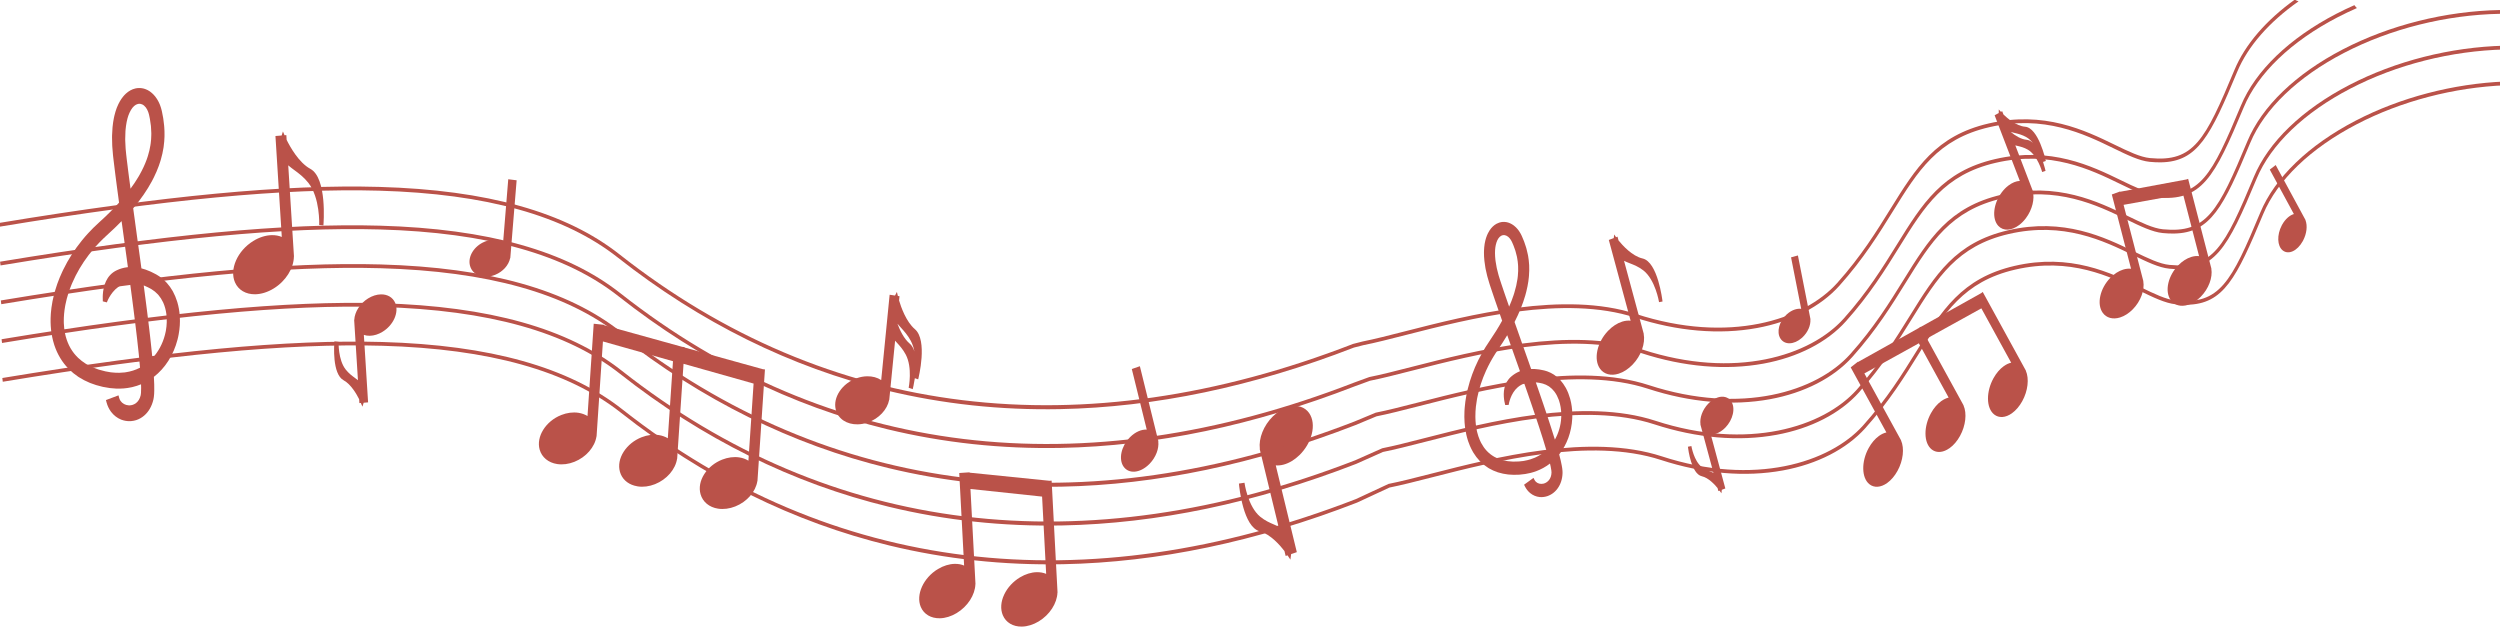 <?xml version="1.0" encoding="UTF-8"?> <svg xmlns="http://www.w3.org/2000/svg" xmlns:xlink="http://www.w3.org/1999/xlink" version="1.1" id="Слой_1" x="0px" y="0px" viewBox="0 0 1895.197 486.197" style="enable-background:new 0 0 1895.197 486.197;" xml:space="preserve"> <style type="text/css"> .st0{fill:#BA5249;} </style> <g> <g> <g> <path class="st0" d="M136.315,240.114c-0.009-0.321-0.034-0.643-0.059-0.939c-0.248-3.432-0.839-6.762-1.759-9.897l-0.097-0.306 c-0.055-0.19-0.109-0.373-0.155-0.498c-0.813-2.622-1.859-5.118-3.136-7.468l-0.124-0.219c-0.098-0.177-0.196-0.35-0.258-0.444 c-1.184-2.05-2.541-3.937-4.035-5.609c-0.202-0.256-0.423-0.501-0.634-0.71c-1.486-1.596-3.163-3.048-4.983-4.314 c-0.247-0.172-0.494-0.343-0.755-0.498c-0.688-0.471-1.357-0.863-1.931-1.189c-1.298-0.728-2.6-1.388-3.816-1.936 c-0.274-0.138-0.566-0.258-0.827-0.363c-2.242-1.001-4.464-1.775-6.55-2.288c-0.326-2.382-0.65-4.779-0.966-7.201l-0.154-1.046 l0.001-0.041l-0.027-0.191c-0.332-2.346-0.652-4.706-0.971-7.055c0,0-0.224-1.622-0.251-1.824 c-0.03-0.228-0.061-0.455-0.091-0.651c-0.372-2.693-0.745-5.386-1.117-8.061c-0.009-0.079-0.082-0.658-0.101-0.796l-0.4-2.929 c-0.241-1.749-0.48-3.483-0.714-5.218l-0.022-0.157c-0.04-0.286-0.079-0.563-0.107-0.851l-0.016-0.124 c-0.218-1.423-0.405-2.845-0.605-4.354c-0.151-1.034-0.288-2.067-0.425-3.1l-0.02-0.137c-0.047-0.28-0.079-0.559-0.113-0.845 l-0.014-0.102c-0.044-0.269-0.081-0.542-0.116-0.815c5.81-6.923,10.588-13.853,14.213-20.62c0.533-1.014,1.05-2.009,1.532-2.999 c1.446-2.942,2.685-5.836,3.682-8.599c0.414-1.143,0.801-2.301,1.134-3.391c0.166-0.5,0.316-1,0.433-1.443 c0.856-2.911,1.533-5.951,2.01-9.035c0,0,0.056-0.462,0.079-0.641c0.027-0.208,0.053-0.415,0.067-0.557 c0.32-2.317,0.515-4.674,0.58-7.008c0.015-0.544,0.029-1.069,0.013-1.613c0.032-1.752-0.025-3.525-0.169-5.382 c-0.035-0.566-0.069-1.08-0.135-1.615c-0.107-1.382-0.282-2.832-0.55-4.552c-0.04-0.352-0.095-0.706-0.155-1.088 c-0.263-1.538-0.536-2.95-0.835-4.316c-0.049-0.286-0.104-0.559-0.164-0.818l-0.071-0.304c-0.323-1.418-0.727-2.761-1.2-3.995 c-0.027-0.092-0.066-0.206-0.123-0.33c-0.085-0.237-0.181-0.473-0.276-0.702l-0.077-0.186c-0.507-1.179-1.089-2.302-1.73-3.338 c-0.109-0.205-0.222-0.366-0.308-0.49l-0.025-0.034c-0.812-1.281-1.724-2.427-2.673-3.366c-0.391-0.414-0.768-0.764-1.148-1.069 c-0.904-0.805-1.874-1.484-2.886-2.02c-0.235-0.14-0.489-0.266-0.757-0.375c-1.922-0.922-3.93-1.37-5.971-1.33l-0.329,0.005 c-0.811,0.016-1.633,0.119-2.469,0.313l-0.169,0.042c-2.487,0.588-4.838,1.875-7.003,3.839c-0.83,0.77-1.535,1.522-2.137,2.278 c-1.76,2.138-3.272,4.746-4.48,7.721c-0.122,0.286-0.244,0.591-0.381,0.934c-0.667,1.765-1.228,3.605-1.703,5.578 c-0.172,0.647-0.306,1.312-0.434,1.952c-0.43,2.073-0.761,4.297-0.984,6.613c-0.041,0.266-0.068,0.537-0.078,0.806 c-0.182,1.925-0.295,3.918-0.335,5.908c-0.006,0.216-0.008,0.441-0.01,0.669c-0.002,0.203-0.004,0.409-0.01,0.665 c-0.009,2.175,0.038,4.214,0.145,6.263l0.062,1.014c0.094,1.799,0.26,3.811,0.509,6.161l0.104,0.952 c0.008,0.104,0.021,0.215,0.033,0.326l0.021,0.199c0.02,0.193,0.044,0.385,0.068,0.578c0.02,0.162,0.04,0.324,0.061,0.518 l0.115,0.987c0.127,1.082,0.256,2.194,0.403,3.32l0.06,0.509c0.04,0.353,0.082,0.708,0.127,1.003 c0.151,1.276,0.313,2.581,0.479,3.917c0,0,0.432,3.448,0.459,3.678c0.281,2.187,0.575,4.448,0.875,6.681 c0.04,0.385,0.096,0.792,0.148,1.145c0.321,2.43,0.655,4.916,0.996,7.401c0.028,0.253,0.058,0.488,0.101,0.739 c0.173,1.379,0.356,2.769,0.549,4.173c-4.364,4.844-9.467,9.9-15.179,15.041c-2.948,2.649-5.737,5.413-8.28,8.205 c-1.621,1.748-3.195,3.571-4.668,5.409c-5.621,6.918-10.384,14.369-14.16,22.149l-0.008,0.009l-0.113,0.225 c-0.278,0.556-0.522,1.093-0.745,1.601c-0.677,1.434-1.303,2.854-1.859,4.213c-1.304,3.155-2.421,6.319-3.301,9.342 c-0.241,0.741-0.459,1.492-0.66,2.263c-0.149,0.536-0.298,1.073-0.393,1.522c-0.812,3.135-1.443,6.389-1.877,9.67 c-0.161,1.212-0.292,2.443-0.385,3.605c-0.045,0.435-0.074,0.871-0.103,1.301c-0.275,4.078-0.212,8.026,0.195,11.785 c0.024,0.183,0.111,0.948,0.137,1.151c0.182,1.431,0.418,2.869,0.703,4.28c0.41,1.996,0.924,3.968,1.514,5.811 c0.085,0.289,0.179,0.568,0.276,0.852l0.083,0.242c1.047,3.045,2.399,5.975,3.977,8.632c0.16,0.298,0.337,0.596,0.5,0.842 c1.596,2.612,3.476,5.057,5.588,7.268c0.127,0.147,0.259,0.288,0.394,0.431l0.622,0.658l0.039,0.003 c1.971,1.942,4.154,3.718,6.464,5.264c0.1,0.071,0.2,0.137,0.3,0.203c0.067,0.044,0.135,0.088,0.202,0.136l0.078,0.058 l0.085,0.046c0.055,0.036,0.109,0.071,0.164,0.103c2.532,1.623,5.216,3.018,7.929,4.128c0.294,0.133,0.589,0.247,0.886,0.362 c2.737,1.091,5.688,1.998,8.773,2.696c0.251,0.071,0.503,0.125,0.755,0.177l0.152,0.023c3.352,0.717,6.615,1.136,9.686,1.246 c0.232,0.011,0.464,0.022,0.692,0.017c0.012,0,0.024-0.001,0.036-0.001c0.726,0.019,1.444,0.021,2.154,0.007 c0.963-0.019,1.944-0.067,2.914-0.145c2.02-0.159,4.077-0.471,6.094-0.925c0.253-0.052,0.505-0.106,0.689-0.162 c2.135-0.501,4.257-1.186,6.333-2.044c0.026,0.748,0.044,1.469,0.048,2.126c0,0,0.012,0.472,0.016,0.564 c0.018,3.349-0.162,4.877-0.315,5.558c-1.282,5.602-5.207,7.666-8.487,7.729l-0.122,0.006c-0.077,0.002-0.156-0.003-0.229-0.007 l-0.321-0.015c-2.531-0.157-4.825-1.42-6.134-3.376c-0.058-0.087-0.118-0.174-0.203-0.324c-0.393-0.653-0.673-1.318-0.858-2.035 l-0.476-1.848l-9.536,3.579l0.487,1.825c0.672,2.515,1.764,4.824,3.28,6.909l0.26,0.335c1.948,2.551,4.514,4.525,7.372,5.688 c0.083,0.037,0.165,0.068,0.272,0.104l0.09,0.037c2.027,0.757,4.154,1.124,6.311,1.091l0.152-0.002 c0.317-0.006,0.632-0.025,0.951-0.046c0.654-0.05,1.303-0.142,1.911-0.27c0.598-0.117,1.176-0.263,1.724-0.436l0.016,0.001 l0.233-0.076c2.099-0.689,4.06-1.794,5.826-3.283c3.466-2.912,5.93-7.179,7.123-12.331c0.26-1.107,0.44-2.495,0.548-4.218 c0.049-0.665,0.076-1.451,0.086-2.449c0.061-2.787-0.031-6.228-0.282-10.49c8.552-6.617,14.886-16.56,17.892-28.137l0.045-0.179 c0.079-0.314,0.155-0.619,0.2-0.847c0.093-0.373,0.186-0.745,0.262-1.097c0.149-0.693,0.299-1.406,0.411-2.076 C136.302,248.828,136.577,244.36,136.315,240.114z M79.889,281.517c-1.559-0.336-3.094-0.741-4.703-1.241l-0.147-0.044 c-0.222-0.067-0.45-0.135-0.718-0.232c-2.809-0.911-5.407-2.037-7.741-3.356c-0.248-0.136-0.497-0.272-0.722-0.403 c-0.396-0.233-0.778-0.466-1.149-0.701c-1.904-1.199-3.702-2.597-5.345-4.153l-0.076-0.068c-0.156-0.131-0.311-0.291-0.456-0.449 l-0.066-0.069c-1.927-1.887-3.615-4.037-5.029-6.407c-0.148-0.243-0.283-0.468-0.428-0.73c-1.366-2.404-2.474-5.081-3.296-7.972 c-0.088-0.301-0.176-0.618-0.272-1.019c-0.158-0.573-0.309-1.227-0.477-2.069c-0.478-2.329-0.774-4.884-0.882-7.607 c-0.018-0.399-0.021-0.797-0.024-1.223c-0.044-3.794,0.308-7.773,1.042-11.795l0.271-1.393c0.54-2.717,1.265-5.5,2.155-8.269 c0.639-1.977,1.374-3.994,2.254-6.181l0.318-0.768c0.137-0.331,0.273-0.661,0.452-1.043c3.116-7.242,7.259-14.287,12.322-20.95 c0.781-1.043,1.671-2.164,2.724-3.433c3.385-4.096,7.159-8.03,11.216-11.693c3.951-3.56,7.653-7.112,11.056-10.61l0.941,6.761 c0.039,0.282,0.078,0.555,0.106,0.84l0.014,0.116c0.168,1.127,0.32,2.273,0.473,3.421c0.103,0.769,0.21,1.535,0.318,2.299 c0.106,0.756,0.212,1.513,0.315,2.282l0.022,0.159c0.04,0.285,0.079,0.562,0.118,0.945c0.387,2.777,0.774,5.554,1.154,8.39 c0.061,0.379,0.122,0.758,0.174,1.197l1.155,8.487c-0.171,0.015-0.341,0.033-0.513,0.052c-2.81,0.338-5.514,1.125-8.034,2.337 c-7.936,3.79-10.076,12.121-10.474,18.457c-0.032,0.558-0.046,1.078-0.06,1.567c-0.024,1.316,0.018,2.393,0.043,3.036 c0.008,0.208,0.015,0.369,0.016,0.475l3.057,0.778c0.361-0.981,3.74-9.679,11.251-13.231c1.255-0.589,2.579-1.019,3.938-1.278 l0.504-0.023l0.082-0.09c0.589-0.092,1.192-0.155,1.803-0.189c0.156,1.143,0.305,2.29,0.458,3.471l0.121,0.896 c0.19,1.408,0.378,2.804,0.559,4.224c0.051,0.368,0.102,0.736,0.152,1.122l0.269,2.052c0.33,2.526,0.658,5.025,0.966,7.485 l0.154,1.207c0.433,3.352,0.836,6.648,1.238,9.955c0.057,0.354,0.102,0.693,0.141,1.133c0.431,3.462,0.812,6.662,1.161,9.74 c0.016,0.171,0.035,0.342,0.064,0.514l0.103,0.928c0.447,3.945,0.842,7.554,1.178,10.764c0.015,0.202,0.037,0.397,0.058,0.584 l0.033,0.312c0.333,3.292,0.635,6.551,0.917,9.922c-3.392,1.753-7.081,2.925-11.002,3.492c-0.235,0.038-0.484,0.076-0.755,0.102 c-1.267,0.154-2.577,0.244-3.895,0.27c-1.911,0.037-3.898-0.062-5.905-0.295l-0.776-0.09 C82.4,282.006,81.117,281.778,79.889,281.517z M98.17,85.485c0.332-0.761,0.678-1.428,1.087-2.084 c1.483-2.529,3.3-4.115,5.245-4.585c0.279-0.066,0.557-0.097,0.803-0.127c0.108-0.011,0.215-0.017,0.323-0.019 c0.276-0.005,0.562,0.016,0.83,0.059c0.465,0.083,0.913,0.223,1.343,0.422c0.979,0.443,1.889,1.204,2.705,2.264l0.084,0.12 c0.036,0.051,0.072,0.097,0.103,0.15l0.05,0.085l0.057,0.079c0.558,0.766,1.056,1.726,1.485,2.865 c0.117,0.305,0.217,0.568,0.284,0.827l0.023,0.087l0.03,0.085c0.126,0.359,0.247,0.792,0.366,1.314 c0.202,0.898,0.389,1.796,0.564,2.685c0.05,0.252,0.091,0.502,0.131,0.743l0.037,0.222c0.273,1.443,0.491,2.944,0.654,4.505 c0,0,0.042,0.433,0.054,0.54l0.033,0.432c0.156,1.719,0.24,3.294,0.255,4.798c0,0.511,0.001,1.021-0.027,1.513l-0.003,0.101 c-0.026,2.063-0.161,3.973-0.419,5.897c-0.058,0.532-0.146,1.063-0.236,1.612c-0.418,2.691-1.032,5.316-1.89,8.064 c-0.144,0.493-0.301,0.968-0.497,1.533c-0.123,0.396-0.26,0.809-0.423,1.237c-1.361,3.756-3.12,7.559-5.248,11.33 c-0.33,0.608-0.689,1.232-1.072,1.869c-1.729,2.93-3.724,5.923-5.952,8.932c-0.008-0.058-0.068-0.516-0.068-0.516 c-0.333-2.455-0.652-4.855-0.95-7.227c-0.021-0.148-0.04-0.295-0.059-0.442c-0.027-0.212-0.054-0.421-0.076-0.553 c-0.279-2.245-0.56-4.433-0.837-6.519l-0.154-1.343c-0.16-1.248-0.309-2.463-0.455-3.649l-0.283-2.274 c-0.05-0.548-0.116-1.097-0.184-1.636c-0.047-0.381-0.094-0.762-0.127-1.124l-0.043-0.328c-0.173-1.536-0.308-2.816-0.409-4.135 c-0.033-0.317-0.052-0.617-0.074-0.96c-0.163-2.161-0.254-4.054-0.278-5.788l-0.017-1.062c-0.015-1.986,0.045-3.964,0.179-5.895 c0.014-0.222,0.031-0.44,0.048-0.656c0.018-0.232,0.037-0.462,0.046-0.627c0.179-1.956,0.442-3.854,0.796-5.714 c0.029-0.189,0.072-0.375,0.123-0.602c0.339-1.617,0.749-3.114,1.221-4.461C97.574,86.875,97.839,86.215,98.17,85.485z M115.544,271.535l-0.039-0.385c-0.278-2.991-0.638-6.44-1.16-11.12c-0.022-0.269-0.056-0.538-0.093-0.821l-0.01-0.074 c-0.159-1.597-0.348-3.233-0.549-4.934c-0.15-1.322-0.308-2.654-0.467-4.002l-0.21-1.783c-0.036-0.332-0.075-0.676-0.114-0.919 c-0.374-3.19-0.776-6.455-1.192-9.775l0.001-0.035l-1.411-11.017l-0.556-4.239c-0.229-1.733-0.459-3.476-0.688-5.276l-0.025-0.17 c-0.029-0.198-0.059-0.391-0.087-0.622c0.29,0.12,0.587,0.246,0.901,0.383c1.372,0.568,2.827,1.275,4.325,2.103l0.117,0.076 l0.074,0.037c0.195,0.098,0.389,0.211,0.628,0.367c1.688,1.026,3.243,2.296,4.621,3.775c0.176,0.193,0.353,0.385,0.519,0.581 c1.353,1.587,2.508,3.391,3.438,5.373c0.051,0.108,0.269,0.599,0.307,0.676c1.008,2.32,1.732,4.93,2.147,7.709l0.047,0.338 c0.021,0.148,0.044,0.295,0.056,0.442l0.011,0.105c0.48,3.899,0.348,8.148-0.382,12.292c-0.06,0.268-0.116,0.534-0.151,0.755 c-0.023,0.129-0.044,0.247-0.077,0.364l-0.023,0.081l-0.017,0.084c-0.136,0.682-0.303,1.362-0.465,2.009 C123.292,260.607,119.969,266.757,115.544,271.535z"></path> </g> <g> <path class="st0" d="M299.572,229.578c-1.791-4.119-5.834-6.52-10.814-6.424c-3.199,0.062-6.552,1.121-9.696,3.062 c-6.094,3.763-10.192,10.219-10.494,16.244l-0.09,0.011l2.877,45.76c-0.73-0.588-1.493-1.15-2.273-1.725 c-2.294-1.689-4.666-3.436-6.972-6.326c-5.92-7.418-5.422-20.933-5.416-21.068l-3.182-0.318 c-0.213,2.516-1.829,24.717,6.97,29.478c5.665,3.066,10.008,10.817,11.781,14.399l0.182,2.894l1.092-0.089l1.204,2.802 l0.95-2.978l3.349-0.273l-3.216-51.154c1.39,0.472,2.92,0.701,4.533,0.67h0c3.198-0.062,6.55-1.12,9.694-3.062 c3.91-2.414,7.066-5.934,8.886-9.913C300.872,237.342,301.097,233.084,299.572,229.578z"></path> </g> <g> <path class="st0" d="M992.485,313.223c-3.281-4.791-9.1-6.596-15.566-4.828c-4.153,1.136-8.277,3.625-11.927,7.199 c-7.074,6.926-10.927,16.712-9.935,24.685l-0.114,0.044l14.273,58.842c-1.086-0.528-2.209-1.01-3.358-1.504 c-3.377-1.451-6.869-2.951-10.538-5.966c-9.418-7.741-11.878-25.563-11.902-25.742l-4.218,0.634 c0.301,3.357,3.303,32.898,15.86,36.219c8.085,2.138,15.526,10.833,18.66,14.929l0.903,3.721l1.402-0.477l2.213,3.264 l0.553-4.204l4.301-1.462l-15.956-65.778c1.919,0.159,3.966-0.046,6.06-0.619h0.001c4.152-1.135,8.276-3.624,11.925-7.197 c4.539-4.443,7.84-10.084,9.296-15.883C995.964,322.939,995.278,317.301,992.485,313.223z"></path> </g> <g> <path class="st0" d="M797.214,364.359l-1.597,0.112l-60.603-6.148l-0.017-0.27l-7.823,0.526l3.698,70.152 c-2.118-0.89-4.526-1.328-7.098-1.278c-4.186,0.081-8.583,1.432-12.714,3.907c-11.079,6.638-16.927,19.536-13.035,28.754 c2.325,5.507,7.721,8.716,14.435,8.587l0,0c4.187-0.081,8.584-1.432,12.717-3.908c8.386-5.024,14.014-13.819,14.25-21.954 l0.061-0.006l-3.803-72.144l54.296,5.769l3.088,58.585c-2.118-0.89-4.525-1.328-7.098-1.278 c-4.186,0.081-8.582,1.432-12.714,3.907c-5.266,3.155-9.533,7.795-12.015,13.067c-2.599,5.519-2.961,11.09-1.019,15.687 c2.325,5.506,7.721,8.717,14.435,8.587c4.187-0.081,8.584-1.432,12.716-3.908c8.348-5.001,13.963-13.74,14.246-21.844 l0.071-0.001L797.214,364.359z"></path> </g> <g> <path class="st0" d="M579.896,280.047l-1.595-0.162l-59.31-16.438l0.015-0.27l-0.215-0.022l0.004-0.052l-1.595-0.162 l-59.31-16.438l0.015-0.27l-7.814-0.817l-4.701,69.995c-1.993-1.243-4.325-2.087-6.88-2.478 c-4.157-0.635-8.674-0.051-13.063,1.69c-11.768,4.669-19.1,16.423-16.343,26.203c1.647,5.842,6.61,9.938,13.278,10.957 c4.158,0.636,8.676,0.051,13.065-1.69c8.908-3.534,15.532-11.268,16.736-19.271l0.061,0.005l4.834-71.983l53.106,14.985 l-3.922,58.4c-1-0.601-2.079-1.104-3.23-1.502c-1.153-0.416-2.375-0.725-3.654-0.92c-4.157-0.636-8.674-0.051-13.063,1.69 c-5.593,2.219-10.374,6.078-13.462,10.866c-3.233,5.012-4.256,10.459-2.88,15.336c1.445,5.126,5.445,8.907,10.908,10.446 c0.835,0.247,1.702,0.445,2.602,0.583c4.157,0.636,8.676,0.051,13.065-1.69c8.908-3.534,15.532-11.268,16.736-19.271l0.061,0.005 l4.834-71.983l53.106,14.985l-3.926,58.454c-1.992-1.242-4.325-2.086-6.88-2.477c-4.157-0.635-8.674-0.051-13.063,1.69 c-5.593,2.219-10.374,6.078-13.462,10.866c-3.233,5.012-4.256,10.459-2.88,15.336c1.647,5.842,6.611,9.939,13.278,10.958 c4.158,0.636,8.675,0.051,13.065-1.69c8.867-3.518,15.472-11.199,16.719-19.163l0.07,0.011L579.896,280.047z"></path> </g> <g> <path class="st0" d="M385.293,135.882l-3.877,47.555c-3.647-2.025-8.593-2.249-13.361-0.465c-0.21,0.079-0.419,0.161-0.626,0.246 c-8.079,3.326-12.972,11.324-11.14,18.207c1.907,7.166,10.064,10.286,18.569,7.105c0.21-0.079,0.419-0.161,0.625-0.245 c0,0,0.001,0,0.001-0.001c5.84-2.405,10.147-7.303,11.249-12.585l0.102,0.014l4.813-59.035L385.293,135.882z"></path> </g> <g> <path class="st0" d="M857.993,279.733l11.321,45.947c-4.005-0.244-8.647,1.771-12.495,5.572c-0.17,0.168-0.337,0.338-0.501,0.509 c-6.425,6.722-8.441,16.355-4.59,21.93c4.009,5.804,12.526,5.039,19.39-1.74c0.169-0.167,0.337-0.338,0.501-0.509 c0,0,0.001-0.001,0.001-0.001c4.645-4.859,7.089-11.348,6.453-16.753l0.099-0.033l-14.055-57.038L857.993,279.733z"></path> </g> <g> <path class="st0" d="M235.261,128.002c-8.726-4.723-15.35-16.66-17.968-21.981l-0.226-3.595l-1.359,0.112l-1.226-2.885 l-0.976,3.065l-4.698,0.384l4.81,76.518c-2.264-0.952-4.838-1.419-7.586-1.366c-4.638,0.09-9.506,1.629-14.076,4.451 c-11.934,7.369-18.139,21.421-13.832,31.325c2.524,5.803,8.272,9.186,15.377,9.048c4.639-0.09,9.507-1.629,14.079-4.451 c9.084-5.609,15.106-15.293,15.217-24.137l0.056-0.005l-4.347-69.155c1.458,1.29,3.045,2.458,4.683,3.664 c3.294,2.424,7.026,5.173,10.526,9.558c9.045,11.335,8.281,31.825,8.272,32.03l3.182,0.318 C245.294,169.433,248.063,134.931,235.261,128.002z"></path> </g> <g> <path class="st0" d="M693.518,249.49c-6.58-5.58-10.472-16.713-11.946-21.674l0.323-3.262l-1.231-0.184l-0.734-3.076 l-1.439,2.751l-4.074-0.611l-6.393,64.707c-2.93-1.954-6.64-2.965-10.729-2.886c-2.551,0.049-5.146,0.526-7.71,1.417 c-11.125,3.865-18.31,14.546-16.016,23.809c1.727,6.971,8.253,11.371,16.627,11.209c0,0,0,0,0.001,0 c2.551-0.049,5.146-0.526,7.71-1.417c8.366-2.906,14.748-9.786,16.157-17.164l0.068,0.009l4.43-44.838 c0.422,0.475,0.854,0.951,1.295,1.436c2.283,2.509,4.642,5.104,6.723,8.982c5.357,9.982,2.295,25.125,2.264,25.277l3.076,1.041 c0.097-0.381,0.935-3.748,1.607-8.302l2.529,0.857C696.363,286.363,703.434,257.898,693.518,249.49z M689.568,260.42 c-4.297-3.644-7.331-9.917-9.24-15.035c0.837,1.014,1.732,1.998,2.65,3.008c2.417,2.658,5.157,5.67,7.473,9.987 c1.334,2.486,2.2,5.257,2.74,8.063C692.441,263.978,691.282,261.873,689.568,260.42z"></path> </g> </g> <g> <g> <g> <path class="st0" d="M1739.671-0.313c-21.859,15.709-37.74,34.078-45.777,53.34c-22.248,53.313-30.866,70.022-64.01,66.808 c-7.489-0.726-16.409-5.062-26.737-10.081c-22.515-10.943-53.351-25.927-95.598-16.152 c-40.055,9.272-55.215,33.737-74.41,64.709c-10.501,16.945-22.403,36.151-40.387,56.207 c-25.29,28.204-82.295,46.391-152.637,23.45c-54.279-17.703-126.736,0.844-174.683,13.115c-12.578,3.22-23.442,6-32.367,7.764 l-7.269,1.848l-0.12,0.038c-205.903,79.896-398.198,56.398-556.095-67.952c-40.698-32.051-100.26-48.766-182.089-51.1 c-71.544-2.037-163.057,6.635-287.999,27.299l0.344,2.84c124.812-20.644,216.204-29.307,287.615-27.274 c81.365,2.322,140.513,18.882,180.823,50.627c62.608,49.307,131.171,83.222,203.782,100.803 c42.618,10.319,86.51,15.035,131.517,14.164c71.721-1.388,146.259-16.968,222.795-46.658l7.154-1.82 c8.927-1.762,19.816-4.549,32.424-7.776c47.72-12.215,119.835-30.671,173.552-13.153c31.968,10.426,63.951,13.165,92.495,7.913 c26.007-4.783,48.166-16.157,62.395-32.025c18.143-20.234,30.113-39.549,40.675-56.592 c18.887-30.477,33.806-54.55,72.954-63.612c41.548-9.621,72.003,5.182,94.24,15.991c10.512,5.11,19.591,9.522,27.447,10.285 c3.064,0.297,5.925,0.424,8.621,0.372c27.722-0.538,37.392-20.056,57.709-68.742c8.036-19.257,24.183-37.647,46.477-53.317 C1741.434,0.724,1740.484,0.274,1739.671-0.313z"></path> </g> <g> <path class="st0" d="M1784.816,3.908c-4.687,2.07-9.288,4.262-13.773,6.591c-35.587,18.479-61.241,43.169-72.238,69.52 c-22.247,53.311-30.869,70.024-64.01,66.808c-7.489-0.727-16.408-5.062-26.736-10.081 c-22.516-10.945-53.352-25.929-95.599-16.152c-40.054,9.272-55.215,33.736-74.41,64.708 c-10.501,16.945-22.403,36.151-40.387,56.207c-25.29,28.202-82.294,46.391-152.637,23.451 c-54.278-17.704-126.734,0.843-174.679,13.114c-12.58,3.22-23.444,6-32.317,7.753l-11.787,4.3 c-205.902,79.898-398.197,56.402-556.095-67.952c-40.698-32.051-100.26-48.766-182.089-51.1 c-71.544-2.047-163.057,6.634-287.999,27.299l0.344,2.84c124.812-20.644,216.204-29.308,287.615-27.274 c81.365,2.321,140.513,18.882,180.823,50.627c62.609,49.307,131.171,83.223,203.782,100.805 c42.618,10.319,86.515,15.034,131.52,14.163c71.741-1.387,146.282-16.97,222.831-46.674l11.538-4.222 c8.914-1.763,19.776-4.543,32.348-7.761c47.719-12.217,119.833-30.673,173.549-13.153c31.968,10.427,63.953,13.162,92.495,7.913 c26.007-4.782,48.166-16.156,62.395-32.025c18.143-20.232,30.113-39.549,40.675-56.592 c18.887-30.478,33.806-54.55,72.953-63.612c41.551-9.619,72.005,5.183,94.242,15.991c10.512,5.109,19.59,9.521,27.447,10.284 c34.57,3.354,44.038-14.95,66.329-68.37c10.748-25.755,35.984-49.969,71.06-68.184c4.781-2.483,9.687-4.82,14.695-7.012 C1785.995,5.415,1785.363,4.677,1784.816,3.908z"></path> </g> <g> <path class="st0" d="M804.705,368.927c-45,0.871-88.9-3.845-131.511-14.162c-72.611-17.582-141.174-51.497-203.782-100.804 c-40.31-31.746-99.458-48.306-180.823-50.627c-71.412-2.036-162.804,6.631-287.615,27.275l-0.344-2.84 c124.942-20.667,216.456-29.337,287.999-27.3c81.828,2.334,141.39,19.049,182.089,51.1 c157.898,124.353,350.192,147.851,556.095,67.952l16.131-6.701c8.872-1.752,19.735-4.533,32.314-7.753 c47.946-12.272,120.403-30.817,174.682-13.115c70.342,22.943,127.347,4.754,152.637-23.45 c17.984-20.056,29.886-39.262,40.387-56.207c19.194-30.972,34.355-55.437,74.41-64.709c42.247-9.775,73.083,5.209,95.598,16.152 c10.328,5.019,19.248,9.355,26.737,10.081c33.142,3.208,41.762-13.496,64.01-66.808c10.996-26.351,36.651-51.04,72.238-69.52 c35.577-18.475,77.918-29.089,119.223-29.888l0.055,2.866c-40.998,0.792-83.016,11.323-118.313,29.653 c-35.076,18.215-60.312,42.43-71.06,68.184c-20.316,48.686-29.987,68.204-57.709,68.742c-2.696,0.052-5.557-0.075-8.621-0.372 c-7.857-0.763-16.935-5.175-27.448-10.284c-22.236-10.809-52.69-25.613-94.24-15.992c-39.148,9.063-54.067,33.135-72.954,63.612 c-10.562,17.043-22.532,36.358-40.675,56.592c-14.229,15.868-36.388,27.241-62.395,32.025 c-28.543,5.248-60.528,2.513-92.495-7.914c-53.717-17.517-125.832,0.94-173.552,13.154c-12.56,3.215-23.414,5.993-32.322,7.757 l-15.862,6.611C951.006,351.955,876.457,367.54,804.705,368.927z"></path> </g> <g> <path class="st0" d="M1898.339,34.643c-40.748,1.06-82.396,11.626-117.471,29.841c-35.586,18.479-61.241,43.169-72.237,69.52 c-22.247,53.312-30.867,70.031-64.01,66.808c-7.489-0.727-16.408-5.062-26.736-10.081 c-22.515-10.943-53.352-25.929-95.599-16.152c-40.055,9.273-55.216,33.737-74.409,64.708 c-10.501,16.945-22.403,36.151-40.388,56.207c-25.29,28.202-82.293,46.392-152.637,23.451 c-54.278-17.703-126.734,0.842-174.679,13.114c-12.58,3.22-23.444,6-32.317,7.753l-20.476,9.103 c-205.902,79.896-398.196,56.401-556.095-67.951c-40.698-32.052-100.26-48.767-182.089-51.101 c-71.543-2.036-163.057,6.634-287.999,27.3l0.344,2.84c124.811-20.646,216.203-29.309,287.615-27.275 c81.365,2.322,140.513,18.882,180.823,50.628c62.609,49.307,131.172,83.221,203.783,100.803 c42.611,10.318,86.504,15.033,131.506,14.163c71.753-1.388,146.315-16.977,222.913-46.7l20.195-9.004 c8.906-1.764,19.758-4.542,32.313-7.756c47.72-12.212,119.833-30.67,173.549-13.152c31.968,10.426,63.95,13.161,92.495,7.913 c26.007-4.783,48.166-16.156,62.395-32.025c18.143-20.233,30.114-39.549,40.675-56.591 c18.887-30.478,33.805-54.55,72.954-63.613c41.548-9.619,72.004,5.183,94.241,15.992c10.512,5.109,19.59,9.521,27.446,10.284 c34.569,3.343,44.037-14.951,66.33-68.37c10.747-25.755,35.984-49.97,71.06-68.184c34.894-18.12,76.357-28.613,116.91-29.615 C1898.55,36.566,1898.418,35.611,1898.339,34.643z"></path> </g> <g> <path class="st0" d="M1899.055,61.778c-39.401,1.652-79.402,12.11-113.273,29.698c-35.586,18.479-61.241,43.169-72.237,69.52 c-22.248,53.313-30.869,70.024-64.01,66.808c-7.489-0.726-16.409-5.062-26.738-10.082 c-22.515-10.943-53.351-25.929-95.597-16.151c-40.055,9.273-55.216,33.737-74.41,64.709 c-10.501,16.945-22.403,36.15-40.387,56.207c-25.29,28.202-82.294,46.392-152.637,23.45 c-54.28-17.702-126.737,0.844-174.683,13.115c-12.578,3.219-23.441,6-32.313,7.752l-0.122,0.024l-24.699,11.481 c-205.902,79.896-398.196,56.399-556.095-67.952c-40.698-32.052-100.26-48.767-182.089-51.102 c-71.544-2.04-163.057,6.635-287.999,27.3l0.344,2.84c124.811-20.646,216.203-29.309,287.615-27.275 c81.365,2.322,140.513,18.883,180.823,50.628c62.609,49.307,131.171,83.223,203.782,100.803 c42.611,10.318,86.501,15.033,131.504,14.163c71.755-1.389,146.324-16.979,222.931-46.707l24.533-11.402 c8.904-1.764,19.751-4.541,32.301-7.753c47.72-12.213,119.836-30.672,173.553-13.154c31.968,10.427,63.952,13.163,92.495,7.913 c26.007-4.783,48.165-16.155,62.395-32.024c18.143-20.233,30.113-39.549,40.675-56.592 c18.887-30.478,33.806-54.55,72.954-63.613c41.55-9.619,72.004,5.183,94.241,15.991c10.512,5.109,19.591,9.522,27.447,10.284 c3.064,0.297,5.925,0.424,8.62,0.372c27.722-0.538,37.392-20.056,57.709-68.742c10.748-25.755,35.984-49.97,71.06-68.184 c33.699-17.5,73.524-27.884,112.74-29.478C1899.28,63.698,1899.147,62.743,1899.055,61.778z"></path> </g> </g> <g> <path class="st0" d="M1190.418,302.731c-0.06-0.26-0.134-0.516-0.203-0.752c-0.768-2.739-1.798-5.313-3.062-7.651l-0.13-0.226 c-0.076-0.142-0.15-0.278-0.208-0.369c-1.093-1.945-2.354-3.732-3.78-5.345l-0.137-0.149c-0.109-0.121-0.217-0.239-0.283-0.301 c-1.3-1.391-2.714-2.608-4.203-3.618c-0.207-0.161-0.426-0.309-0.632-0.428c-1.471-0.949-3.073-1.736-4.759-2.337 c-0.229-0.082-0.458-0.163-0.696-0.228c-0.637-0.221-1.245-0.382-1.765-0.513c-1.174-0.286-2.341-0.516-3.419-0.675 c-0.245-0.048-0.502-0.077-0.731-0.1c-1.986-0.286-3.919-0.391-5.698-0.315c-0.657-1.864-1.316-3.742-1.973-5.641l-0.297-0.816 l-0.006-0.033l-0.053-0.149c-0.657-1.834-1.307-3.681-1.953-5.521c0,0-0.449-1.269-0.505-1.427 c-0.062-0.178-0.125-0.356-0.182-0.509c-0.747-2.107-1.494-4.214-2.238-6.306c-0.02-0.063-0.175-0.517-0.213-0.625l-0.808-2.293 c-0.484-1.368-0.965-2.726-1.44-4.084l-0.044-0.123c-0.079-0.223-0.157-0.44-0.228-0.669l-0.033-0.097 c-0.412-1.109-0.799-2.223-1.21-3.406c-0.293-0.807-0.575-1.617-0.857-2.426l-0.038-0.107c-0.084-0.217-0.157-0.437-0.232-0.662 l-0.028-0.08c-0.081-0.209-0.155-0.423-0.229-0.637c3.578-7.018,6.315-13.796,8.143-20.169c0.266-0.952,0.521-1.886,0.75-2.807 c0.689-2.74,1.218-5.392,1.572-7.88c0.148-1.029,0.271-2.065,0.361-3.032c0.053-0.447,0.091-0.889,0.113-1.279 c0.215-2.575,0.263-5.213,0.142-7.84c0,0-0.031-0.39-0.042-0.541c-0.013-0.176-0.025-0.351-0.037-0.47 c-0.123-1.964-0.353-3.932-0.686-5.849c-0.077-0.447-0.153-0.878-0.255-1.318c-0.263-1.436-0.602-2.867-1.025-4.347 c-0.122-0.453-0.234-0.864-0.376-1.284c-0.315-1.101-0.697-2.241-1.198-3.58c-0.091-0.277-0.194-0.553-0.305-0.85 c-0.468-1.191-0.922-2.278-1.39-3.32c-0.087-0.221-0.177-0.431-0.268-0.627l-0.108-0.231c-0.497-1.079-1.046-2.079-1.634-2.972 c-0.037-0.068-0.088-0.152-0.154-0.24c-0.108-0.173-0.225-0.343-0.34-0.507l-0.093-0.133c-0.606-0.841-1.264-1.619-1.956-2.311 c-0.122-0.141-0.241-0.246-0.331-0.326l-0.026-0.022c-0.871-0.852-1.801-1.57-2.726-2.111c-0.386-0.245-0.75-0.441-1.109-0.599 c-0.867-0.442-1.767-0.766-2.677-0.964c-0.214-0.059-0.442-0.101-0.677-0.126c-1.713-0.297-3.419-0.187-5.069,0.328l-0.267,0.082 c-0.656,0.205-1.307,0.484-1.954,0.839l-0.13,0.074c-1.923,1.067-3.621,2.673-5.055,4.785c-0.547,0.824-0.995,1.604-1.36,2.362 c-1.077,2.159-1.875,4.643-2.365,7.353c-0.052,0.262-0.101,0.539-0.155,0.851c-0.25,1.596-0.402,3.229-0.463,4.95 c-0.033,0.568-0.032,1.142-0.031,1.694c-0.008,1.791,0.091,3.683,0.292,5.623c0.01,0.227,0.034,0.454,0.07,0.676 c0.17,1.612,0.407,3.264,0.703,4.895c0.031,0.177,0.066,0.361,0.102,0.547c0.032,0.166,0.065,0.334,0.101,0.544 c0.352,1.775,0.727,3.426,1.151,5.071l0.218,0.811c0.373,1.444,0.84,3.045,1.43,4.901l0.241,0.751 c0.024,0.083,0.052,0.171,0.081,0.258l0.05,0.157c0.048,0.152,0.099,0.303,0.151,0.455c0.043,0.127,0.086,0.254,0.135,0.408 l0.256,0.777c0.281,0.852,0.57,1.728,0.875,2.611l0.133,0.401c0.091,0.278,0.183,0.558,0.269,0.788 c0.333,1.004,0.68,2.03,1.036,3.079c0,0,0.92,2.708,0.98,2.89c0.589,1.716,1.201,3.49,1.814,5.239 c0.096,0.305,0.208,0.622,0.309,0.898c0.661,1.905,1.343,3.852,2.03,5.797c0.065,0.2,0.127,0.384,0.204,0.579 c0.368,1.083,0.746,2.173,1.135,3.271c-2.745,4.981-6.056,10.309-9.848,15.85c-1.957,2.856-3.767,5.769-5.372,8.647 c-1.029,1.809-2.006,3.667-2.899,5.513c-3.425,6.969-6.064,14.169-7.847,21.403l-0.005,0.009l-0.054,0.21 c-0.134,0.518-0.244,1.014-0.341,1.481c-0.313,1.329-0.588,2.635-0.815,3.874c-0.539,2.881-0.924,5.723-1.14,8.395 c-0.073,0.661-0.127,1.325-0.162,2.001c-0.033,0.472-0.065,0.945-0.068,1.334c-0.142,2.748-0.118,5.549,0.071,8.326 c0.069,1.027,0.166,2.061,0.282,3.03c0.035,0.365,0.083,0.727,0.131,1.085c0.449,3.389,1.153,6.592,2.103,9.56 c0.05,0.144,0.247,0.747,0.302,0.906c0.384,1.123,0.813,2.239,1.278,3.322c0.662,1.53,1.406,3.016,2.189,4.378 c0.116,0.216,0.239,0.42,0.365,0.629l0.107,0.178c1.353,2.234,2.935,4.302,4.655,6.095c0.179,0.205,0.372,0.406,0.545,0.568 c1.727,1.752,3.658,3.3,5.739,4.602c0.127,0.09,0.258,0.174,0.391,0.258l0.614,0.389l0.032-0.007 c1.922,1.116,3.988,2.048,6.12,2.762c0.093,0.034,0.185,0.065,0.277,0.094c0.062,0.02,0.124,0.04,0.186,0.063l0.073,0.029 l0.077,0.017c0.05,0.016,0.1,0.032,0.15,0.045c2.325,0.723,4.735,1.226,7.122,1.489c0.261,0.039,0.519,0.062,0.78,0.085 c2.403,0.242,4.95,0.283,7.571,0.122c0.216-0.001,0.429-0.017,0.642-0.034l0.127-0.018c2.841-0.209,5.562-0.639,8.073-1.275 c0.19-0.046,0.381-0.092,0.565-0.149c0.01-0.003,0.019-0.006,0.029-0.009c0.593-0.156,1.176-0.324,1.751-0.503 c0.779-0.243,1.568-0.515,2.344-0.807c1.614-0.607,3.234-1.349,4.798-2.195c0.196-0.103,0.392-0.206,0.533-0.295 c1.651-0.913,3.262-1.974,4.807-3.165c0.145,0.604,0.278,1.187,0.39,1.722c0,0,0.088,0.382,0.106,0.456 c0.568,2.726,0.673,4.013,0.661,4.605c-0.117,4.87-2.964,7.48-5.619,8.307l-0.098,0.033c-0.062,0.019-0.127,0.034-0.187,0.048 l-0.263,0.064c-2.082,0.471-4.153-0.016-5.539-1.301c-0.062-0.058-0.125-0.114-0.219-0.216c-0.427-0.439-0.764-0.915-1.032-1.455 l-0.692-1.394l-7.156,5.173l0.697,1.372c0.961,1.891,2.229,3.515,3.805,4.856l0.267,0.212c2.003,1.619,4.413,2.62,6.927,2.892 c0.073,0.011,0.145,0.016,0.238,0.021l0.079,0.009c1.771,0.138,3.56-0.067,5.306-0.604l0.123-0.038 c0.256-0.08,0.509-0.17,0.765-0.263c0.523-0.196,1.035-0.424,1.508-0.672c0.466-0.237,0.912-0.493,1.329-0.763l0.013-0.003 l0.177-0.118c1.591-1.058,3.002-2.422,4.191-4.054c2.335-3.194,3.632-7.254,3.751-11.736c0.029-0.964-0.054-2.137-0.251-3.568 c-0.07-0.553-0.178-1.201-0.335-2.016c-0.41-2.287-1.053-5.069-1.96-8.483c5.856-7.417,9.359-17.02,9.891-27.167l0.007-0.157 c0.012-0.274,0.024-0.541,0.023-0.737c0.014-0.326,0.028-0.651,0.031-0.957c0.007-0.601,0.01-1.217-0.009-1.789 C1191.846,309.836,1191.332,306.129,1190.418,302.731z M1151.414,349.826c-1.322,0.095-2.636,0.128-4.025,0.101l-0.126-0.002 c-0.191-0.002-0.388-0.003-0.622-0.019c-2.432-0.078-4.729-0.381-6.842-0.904c-0.224-0.052-0.449-0.104-0.653-0.157 c-0.36-0.096-0.709-0.196-1.049-0.3c-1.744-0.527-3.436-1.241-5.027-2.121l-0.073-0.037c-0.149-0.07-0.301-0.164-0.444-0.258 l-0.065-0.04c-1.876-1.082-3.603-2.435-5.143-4.033c-0.16-0.163-0.307-0.315-0.468-0.494c-1.506-1.636-2.848-3.556-3.992-5.718 c-0.121-0.224-0.245-0.462-0.389-0.766c-0.223-0.43-0.453-0.927-0.729-1.573c-0.773-1.785-1.435-3.798-1.971-5.992 c-0.08-0.321-0.148-0.645-0.221-0.991c-0.662-3.082-1.032-6.409-1.1-9.861l-0.01-1.199c-0.01-2.342,0.12-4.782,0.386-7.25 c0.192-1.763,0.457-3.58,0.811-5.571l0.132-0.701c0.057-0.302,0.113-0.603,0.195-0.957c1.336-6.64,3.539-13.363,6.552-19.991 c0.462-1.035,1-2.16,1.646-3.443c2.073-4.139,4.49-8.239,7.181-12.184c2.622-3.836,5.043-7.608,7.231-11.263l1.88,5.288 c0.078,0.22,0.155,0.434,0.224,0.66l0.031,0.091c0.322,0.879,0.635,1.777,0.948,2.677c0.211,0.603,0.424,1.201,0.638,1.799 c0.211,0.591,0.422,1.183,0.633,1.786l0.044,0.124c0.079,0.223,0.157,0.439,0.252,0.742c0.772,2.172,1.545,4.344,2.322,6.566 c0.112,0.295,0.224,0.589,0.339,0.934l2.339,6.645c-0.137,0.053-0.272,0.107-0.408,0.164c-2.227,0.94-4.294,2.221-6.141,3.805 c-5.821,4.967-6.184,12.263-5.463,17.522c0.066,0.462,0.14,0.889,0.209,1.291c0.197,1.079,0.409,1.946,0.536,2.464 c0.041,0.168,0.073,0.297,0.092,0.383l2.611-0.089c0.131-0.884,1.441-8.774,6.956-13.446c0.922-0.777,1.927-1.441,2.988-1.973 l0.406-0.138l0.051-0.093c0.463-0.214,0.943-0.408,1.433-0.581c0.316,0.894,0.626,1.794,0.945,2.721l0.246,0.702 c0.387,1.102,0.77,2.196,1.152,3.311c0.102,0.288,0.204,0.576,0.308,0.879l0.557,1.609c0.685,1.98,1.364,3.94,2.02,5.872 l0.324,0.947c0.905,2.63,1.776,5.221,2.648,7.822c0.105,0.276,0.197,0.541,0.302,0.89c0.921,2.72,1.759,5.238,2.55,7.664 c0.041,0.136,0.085,0.271,0.137,0.404l0.237,0.732c1.014,3.11,1.931,5.958,2.733,8.495c0.046,0.161,0.095,0.315,0.143,0.462 l0.078,0.246c0.814,2.604,1.597,5.19,2.382,7.87c-2.466,2.231-5.269,4.06-8.361,5.449c-0.185,0.087-0.381,0.176-0.596,0.261 c-1.003,0.425-2.053,0.809-3.12,1.142c-1.546,0.482-3.176,0.871-4.846,1.157l-0.645,0.11 C1153.535,349.63,1152.455,349.748,1151.414,349.826z M1133.916,185.718c0.144-0.698,0.315-1.324,0.539-1.956 c0.788-2.412,2.001-4.135,3.504-4.978c0.216-0.119,0.437-0.211,0.631-0.294c0.086-0.034,0.172-0.065,0.259-0.092 c0.223-0.07,0.459-0.12,0.684-0.149c0.391-0.042,0.778-0.034,1.161,0.027c0.868,0.129,1.733,0.535,2.571,1.205l0.088,0.078 c0.037,0.033,0.075,0.062,0.108,0.098l0.055,0.058l0.059,0.051c0.58,0.492,1.143,1.157,1.679,1.984 c0.145,0.221,0.27,0.412,0.368,0.607l0.033,0.066l0.038,0.062c0.162,0.263,0.331,0.587,0.515,0.985 c0.312,0.684,0.613,1.371,0.901,2.055c0.083,0.193,0.157,0.388,0.229,0.575l0.067,0.172c0.46,1.111,0.885,2.284,1.275,3.517 c0,0,0.105,0.343,0.133,0.428l0.098,0.344c0.411,1.364,0.738,2.629,0.998,3.851c0.084,0.417,0.169,0.832,0.228,1.24l0.014,0.083 c0.319,1.687,0.525,3.277,0.632,4.906c0.04,0.448,0.057,0.901,0.074,1.37c0.105,2.292,0.039,4.577-0.204,7.02 c-0.035,0.436-0.085,0.86-0.151,1.367c-0.034,0.352-0.078,0.72-0.14,1.109c-0.485,3.384-1.288,6.899-2.393,10.476 c-0.168,0.573-0.357,1.167-0.562,1.777c-0.921,2.797-2.048,5.709-3.361,8.688c-0.016-0.046-0.14-0.404-0.14-0.404 c-0.676-1.922-1.331-3.803-1.964-5.666c-0.042-0.116-0.081-0.231-0.121-0.346c-0.057-0.166-0.113-0.33-0.153-0.433 c-0.597-1.763-1.187-3.481-1.755-5.115l-0.347-1.058c-0.336-0.98-0.657-1.935-0.972-2.867l-0.605-1.786 c-0.131-0.435-0.275-0.867-0.419-1.29c-0.101-0.299-0.202-0.599-0.289-0.886l-0.089-0.257c-0.394-1.211-0.715-2.222-1.015-3.273 c-0.079-0.251-0.144-0.491-0.219-0.765c-0.489-1.723-0.875-3.244-1.181-4.652l-0.189-0.861c-0.34-1.615-0.617-3.241-0.827-4.847 c-0.025-0.185-0.047-0.366-0.069-0.546c-0.023-0.193-0.046-0.385-0.066-0.522c-0.177-1.637-0.277-3.245-0.296-4.845 c-0.007-0.161-0.003-0.323,0-0.52c0.009-1.399,0.094-2.716,0.256-3.925C1133.661,186.992,1133.767,186.392,1133.916,185.718z M1178.73,333.255l-0.095-0.305c-0.72-2.372-1.581-5.098-2.777-8.789c-0.062-0.214-0.134-0.426-0.211-0.647l-0.021-0.058 c-0.392-1.264-0.816-2.553-1.26-3.892c-0.34-1.042-0.688-2.09-1.04-3.151l-0.464-1.403c-0.084-0.262-0.172-0.533-0.244-0.722 c-0.83-2.511-1.695-5.078-2.581-7.686l-0.005-0.029l-2.964-8.646l-1.151-3.324c-0.472-1.358-0.947-2.725-1.43-4.137l-0.048-0.133 c-0.056-0.154-0.112-0.305-0.173-0.486c0.256,0.029,0.517,0.061,0.796,0.099c1.209,0.138,2.507,0.371,3.861,0.691l0.108,0.035 l0.066,0.013c0.175,0.034,0.351,0.08,0.571,0.151c1.541,0.437,3.014,1.104,4.376,1.984c0.175,0.115,0.35,0.23,0.518,0.351 c1.361,0.973,2.597,2.171,3.68,3.566c0.059,0.076,0.318,0.425,0.361,0.478c1.202,1.653,2.221,3.608,3.016,5.776l0.094,0.265 c0.042,0.116,0.085,0.23,0.118,0.347l0.026,0.083c1.034,3.064,1.627,6.559,1.718,10.11c-0.004,0.233-0.006,0.463,0.002,0.651 c0.002,0.111,0.005,0.211-0.002,0.314l-0.005,0.072v0.072c0.002,0.588-0.022,1.182-0.047,1.748 C1183.221,322.515,1181.537,328.314,1178.73,333.255z"></path> </g> <g> <path class="st0" d="M1312.169,303.934c-2.135-2.933-5.815-3.934-9.845-2.678c-2.588,0.807-5.137,2.464-7.371,4.79 c-4.33,4.509-6.593,10.74-5.844,15.723l-0.071,0.03l9.888,36.618c-0.69-0.307-1.402-0.584-2.131-0.868 c-2.142-0.834-4.358-1.697-6.707-3.507c-6.033-4.646-7.859-15.779-7.876-15.891l-2.637,0.494 c0.242,2.101,2.593,20.579,10.526,22.379c5.108,1.159,9.914,6.449,11.946,8.949l0.625,2.316l0.872-0.331l1.44,1.999l0.281-2.652 l2.676-1.015l-11.054-40.934c1.207,0.056,2.488-0.119,3.793-0.526h0c2.588-0.807,5.136-2.463,7.37-4.789 c2.778-2.893,4.76-6.508,5.583-10.182C1314.506,309.955,1313.986,306.43,1312.169,303.934z"></path> </g> <g> <path class="st0" d="M1658.775,135.572l-1.279,0.469l-50.244,9.325l-0.059-0.216l-6.268,2.28l14.58,56.305 c-1.868-0.225-3.895-0.012-5.977,0.637c-3.387,1.056-6.736,3.197-9.683,6.192c-7.905,8.031-10.526,19.928-5.844,26.521 c2.797,3.938,7.71,5.278,13.143,3.584l0,0c3.387-1.056,6.737-3.198,9.685-6.194c5.983-6.079,9.103-14.579,7.953-21.265 l0.049-0.019l-14.994-57.904l45.058-8.142l12.176,47.022c-1.867-0.225-3.895-0.012-5.977,0.637 c-3.387,1.056-6.735,3.197-9.683,6.192c-3.757,3.817-6.457,8.609-7.604,13.493c-1.201,5.113-0.575,9.74,1.76,13.027 c2.797,3.938,7.711,5.278,13.143,3.584c3.387-1.056,6.737-3.198,9.685-6.194c5.956-6.051,9.075-14.502,7.968-21.175l0.057-0.018 L1658.775,135.572z"></path> </g> <g> <path class="st0" d="M1503.059,221.316l-1.116,0.877l-45.994,25.717l-0.106-0.188l-0.151,0.118l-0.02-0.037l-1.116,0.877 l-45.994,25.717l-0.106-0.188l-5.479,4.282l27.063,49.333c-1.843,0.406-3.737,1.286-5.581,2.605 c-3.001,2.145-5.714,5.322-7.843,9.186c-5.71,10.364-5.458,22.687,0.562,27.472c3.597,2.858,8.618,2.511,13.431-0.93 c3.002-2.145,5.714-5.323,7.844-9.188c4.322-7.845,5.338-17.065,2.681-23.117l0.042-0.035l-27.831-50.733l41.297-22.85 l22.579,41.16c-0.915,0.219-1.84,0.552-2.766,0.998c-0.935,0.436-1.871,0.986-2.793,1.645c-3.001,2.145-5.713,5.322-7.843,9.186 c-2.714,4.925-4.188,10.437-4.153,15.52c0.038,5.321,1.712,9.565,4.715,11.951c3.156,2.508,7.409,2.547,11.656,0.194 c0.654-0.352,1.308-0.755,1.958-1.22c3.002-2.145,5.714-5.323,7.844-9.188c4.323-7.845,5.338-17.065,2.681-23.117l0.042-0.035 l-27.831-50.733l41.297-22.85l22.601,41.199c-1.842,0.406-3.736,1.286-5.581,2.605c-3.001,2.145-5.713,5.322-7.843,9.186 c-2.714,4.925-4.188,10.437-4.153,15.52c0.038,5.321,1.713,9.565,4.715,11.951c3.597,2.858,8.618,2.511,13.431-0.93 c3.002-2.145,5.714-5.323,7.844-9.188c4.303-7.809,5.328-16.982,2.716-23.035l0.051-0.036L1503.059,221.316z"></path> </g> <g> <path class="st0" d="M1357.762,195.084l7.685,39.029c-3.34-0.427-7.301,0.999-10.667,3.961c-0.149,0.131-0.295,0.264-0.439,0.398 c-5.635,5.26-7.695,13.199-4.69,18.072c3.128,5.074,10.281,4.909,16.285-0.375c0.148-0.13,0.295-0.264,0.439-0.398 c0,0,0,0,0.001-0.001c4.073-3.803,6.37-9.089,6.047-13.642l0.084-0.022l-9.541-48.451L1357.762,195.084z"></path> </g> <g> <path class="st0" d="M1720.673,128.572l18.267,33.688c-3.255,0.954-6.568,3.907-8.888,8.067 c-0.102,0.184-0.202,0.368-0.299,0.553c-3.797,7.249-3.482,15.572,0.718,18.948c4.372,3.515,11.038,0.454,15.175-6.967 c0.102-0.183,0.202-0.368,0.299-0.553c0,0,0-0.001,0.001-0.001c2.745-5.241,3.403-11.159,1.81-15.321l0.073-0.055l-22.677-41.82 L1720.673,128.572z"></path> </g> <g> <path class="st0" d="M1245.201,195.947c-7.868-1.785-15.218-9.948-18.223-13.666l-0.777-2.877l-1.085,0.412l-1.472-2.061 l-0.287,2.73l-3.753,1.424l16.534,61.231c-1.996-0.24-4.164-0.012-6.387,0.681c-3.753,1.17-7.453,3.576-10.7,6.958 c-8.479,8.83-11.2,21.751-6.067,28.805c3.008,4.133,8.236,5.53,13.984,3.737c3.753-1.17,7.454-3.577,10.702-6.959 c6.453-6.721,9.748-16.039,8.378-23.274l0.044-0.017l-14.943-55.339c1.397,0.706,2.879,1.283,4.409,1.879 c3.076,1.197,6.561,2.554,10.128,5.3c9.218,7.099,11.978,23.981,12.005,24.151l2.637-0.493 C1260.188,227.344,1256.744,198.567,1245.201,195.947z"></path> </g> <g> <path class="st0" d="M1535.18,96.065c-6.717-0.554-13.552-6.498-16.412-9.283l-0.962-2.508l-0.942,0.513l-1.646-1.822 l-0.017,2.726l-3.12,1.696l19.099,49.746c-2.797,0.133-5.804,1.352-8.682,3.551c-1.796,1.372-3.466,3.073-4.963,5.055 c-6.497,8.599-7.702,20.021-2.686,25.462c3.775,4.094,10.022,3.83,15.916-0.673c0,0,0,0,0.001-0.001 c1.796-1.372,3.466-3.073,4.963-5.055c4.886-6.466,6.909-14.743,5.215-20.771l0.052-0.029l-13.235-34.471 c0.473,0.12,0.955,0.235,1.445,0.351c2.539,0.603,5.165,1.228,8.061,2.918c7.456,4.351,10.812,16.813,10.846,16.938l2.567-0.865 c-0.071-0.324-0.705-3.177-1.892-6.795l2.111-0.711C1550.676,121.014,1545.301,96.899,1535.18,96.065z M1536.366,105.971 c-4.386-0.362-8.835-3.27-12.062-5.94c0.966,0.288,1.962,0.525,2.983,0.768c2.689,0.64,5.738,1.365,8.962,3.247 c1.857,1.083,3.485,2.617,4.894,4.346C1539.708,107.017,1538.115,106.115,1536.366,105.971z"></path> </g> </g> </g> </svg> 